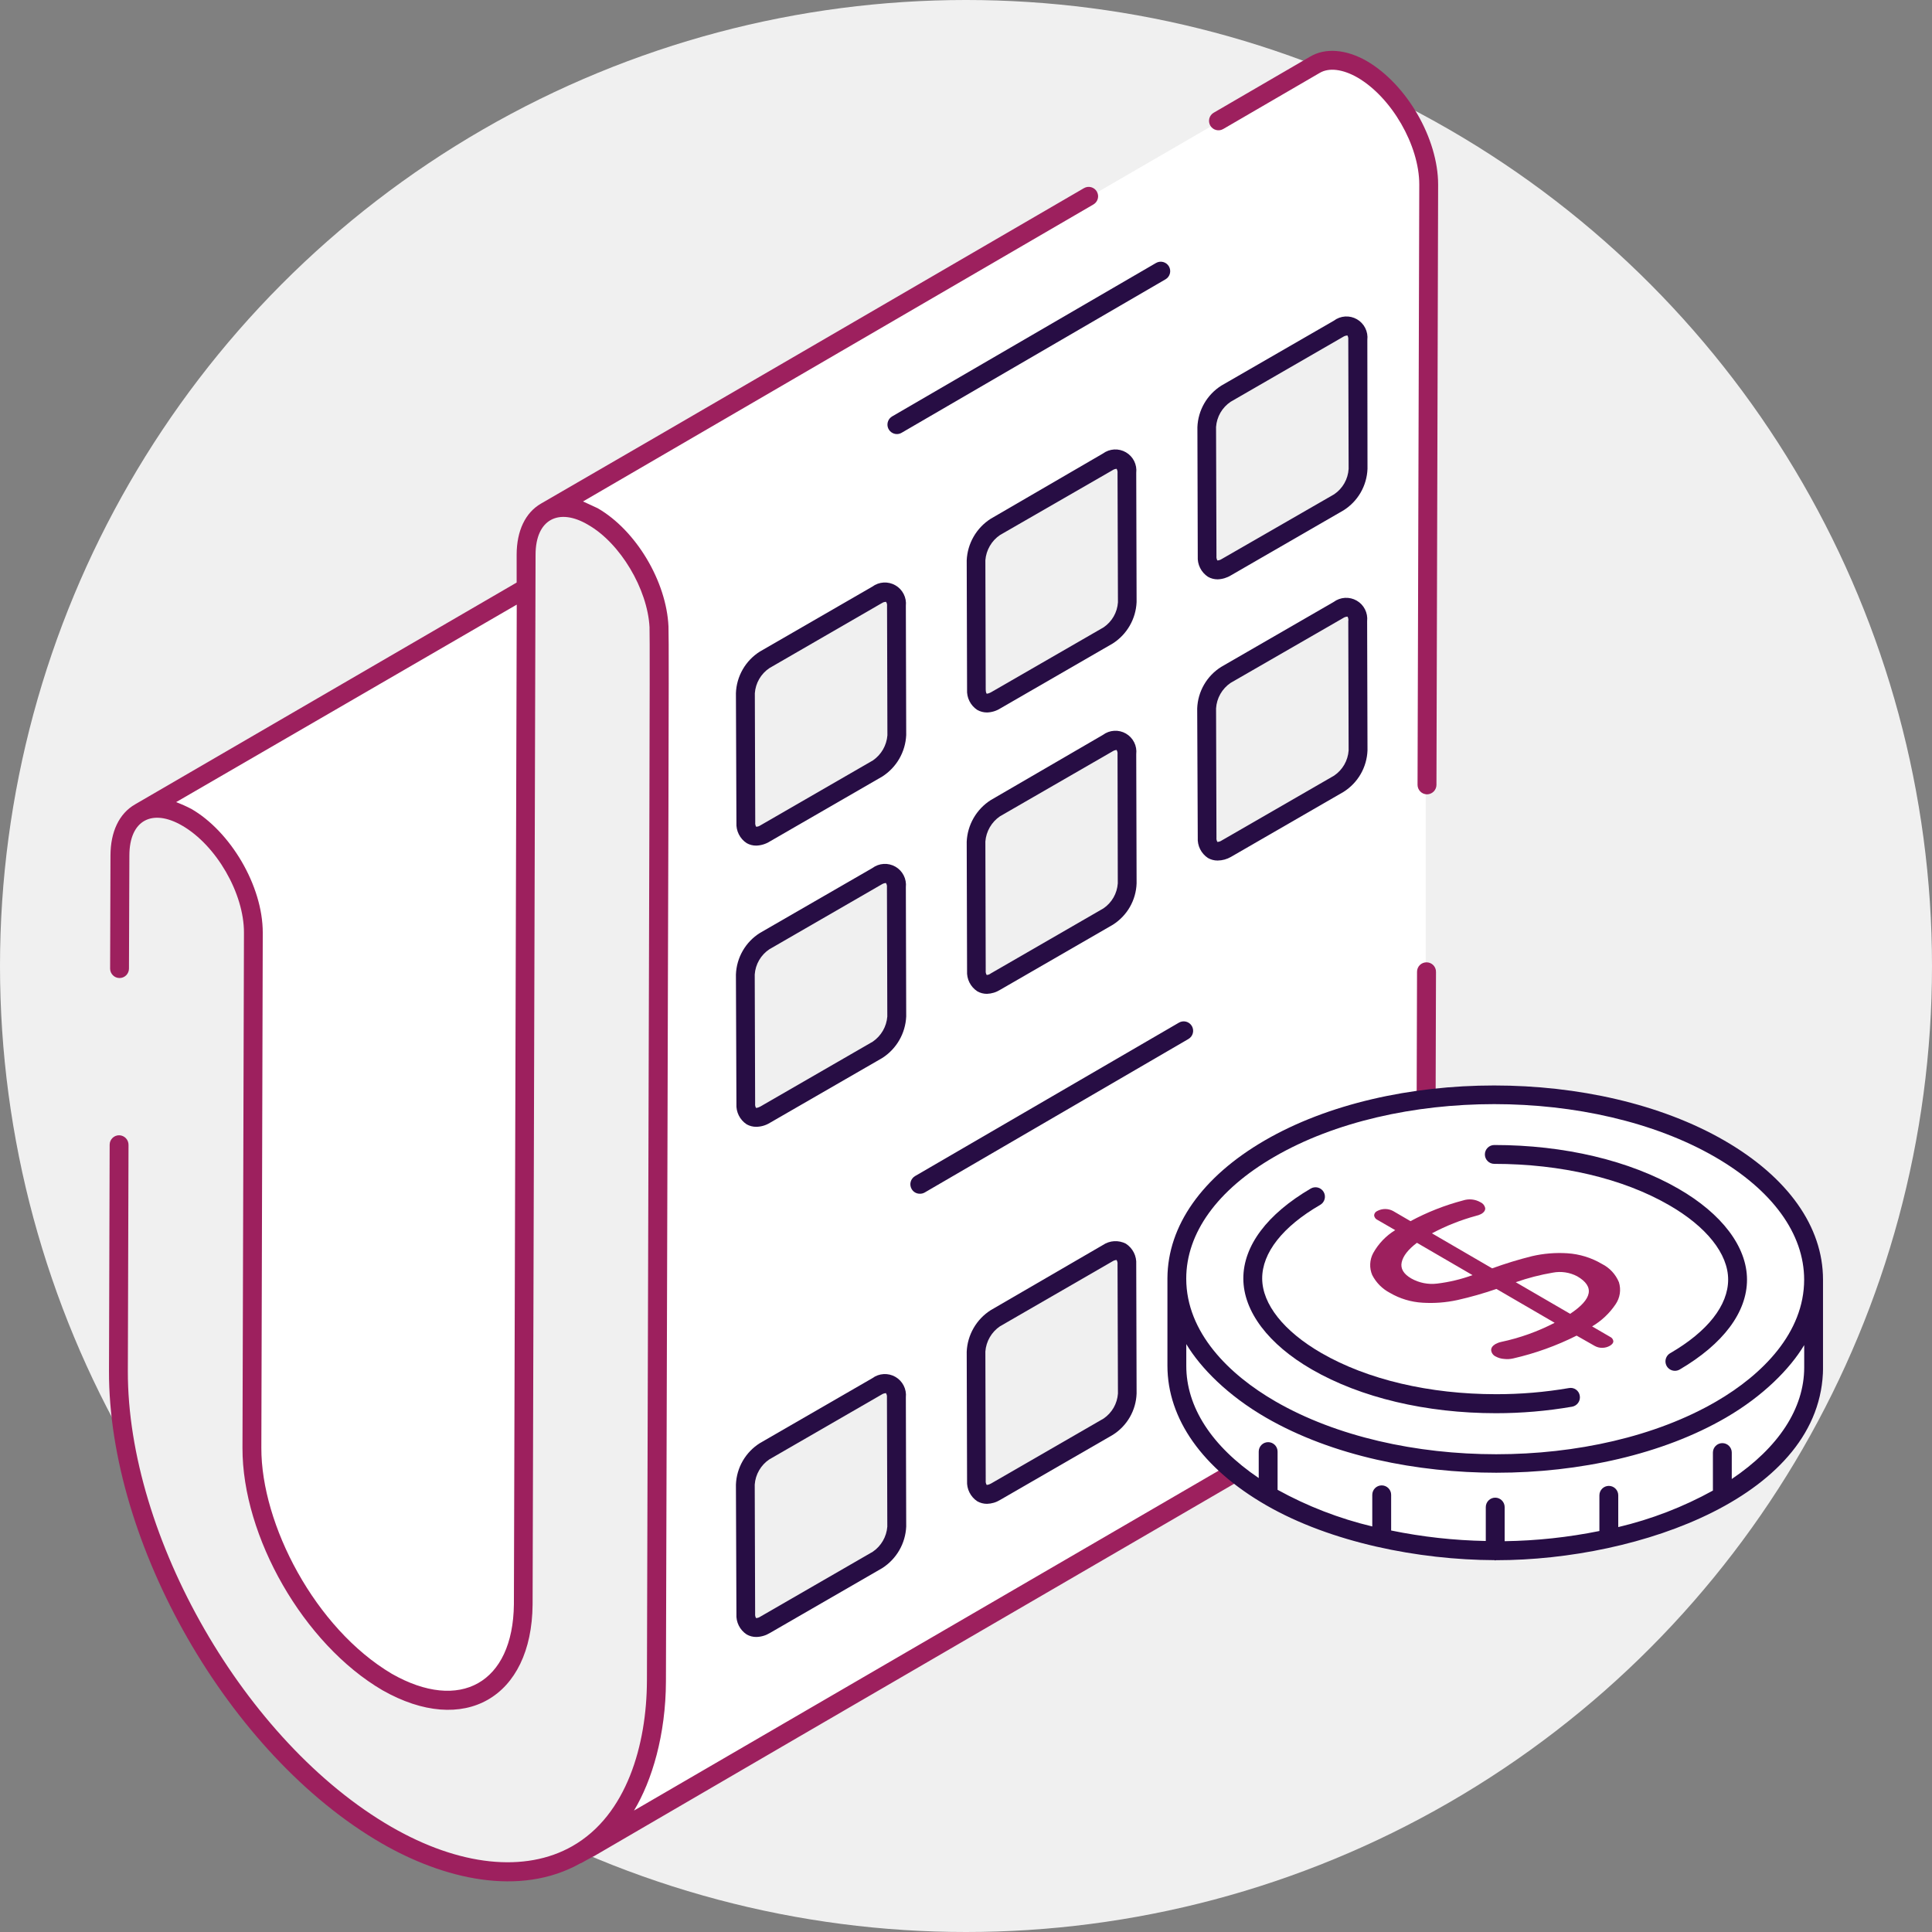<?xml version="1.0" encoding="UTF-8"?>
<svg xmlns="http://www.w3.org/2000/svg" width="150" height="150" viewBox="0 0 150 150" fill="none">
  <rect x="0" y="0" width="150" height="150" fill="#808080" stroke="none"/>
  <circle cx="75" cy="75" r="75" fill="#F0F0F0"></circle>
  <g clip-path="url(#clip0_4114_13290)">
    <path d="M97.236 96.623L37.481 131.316C35.558 132.424 32.958 132.25 30.041 130.584C27.125 128.918 24.525 126.061 22.598 122.733C20.67 119.405 19.543 115.76 19.543 112.4L19.661 72.432C19.661 69.131 17.386 65.134 14.517 63.472C13.084 62.653 11.771 62.566 10.836 63.12L70.592 28.399C71.525 27.873 72.839 27.932 74.268 28.795C77.129 30.457 79.436 34.43 79.436 37.726L79.298 77.711C79.298 81.066 80.465 84.715 82.365 88C84.264 91.284 86.856 94.161 89.804 95.851C92.752 97.541 95.309 97.703 97.236 96.623Z" fill="white"></path>
    <path d="M94.6 9.384L102.08 5.031C103.014 4.477 104.327 4.564 105.76 5.379C108.621 7.045 110.924 11.042 110.924 14.311L110.79 60.936" fill="white"></path>
    <path d="M110.691 60.129V95.835C110.663 102.432 108.316 107.102 104.533 109.262L44.778 143.983C48.545 141.823 50.908 137.121 50.94 130.529L51.201 49.036C51.201 45.767 48.894 41.739 46.033 40.105C44.604 39.258 43.318 39.198 42.384 39.756L94.875 9.317" fill="white"></path>
    <path d="M69.63 33.702C69.469 33.7 69.314 33.646 69.186 33.547C69.059 33.449 68.968 33.312 68.926 33.157C68.885 33.002 68.895 32.837 68.956 32.688C69.016 32.539 69.124 32.414 69.262 32.332L89.753 20.417C89.921 20.319 90.121 20.293 90.31 20.343C90.498 20.393 90.658 20.516 90.756 20.684C90.853 20.853 90.88 21.053 90.83 21.241C90.78 21.429 90.657 21.59 90.489 21.687L69.998 33.603C69.886 33.668 69.759 33.702 69.63 33.702Z" fill="#270D44"></path>
    <path d="M71.411 92.681C71.282 92.682 71.156 92.648 71.044 92.583C70.933 92.518 70.841 92.425 70.778 92.313C70.681 92.145 70.655 91.945 70.704 91.758C70.754 91.57 70.876 91.41 71.043 91.312L91.534 79.397C91.702 79.299 91.902 79.272 92.09 79.322C92.278 79.372 92.439 79.495 92.537 79.664C92.634 79.832 92.661 80.032 92.611 80.221C92.561 80.409 92.438 80.569 92.27 80.667L71.779 92.594C71.666 92.655 71.539 92.685 71.411 92.681Z" fill="#270D44"></path>
    <path d="M9.281 75.202L9.309 66.428C9.309 63.128 11.656 61.818 14.505 63.465C17.354 65.111 19.677 69.112 19.669 72.412L19.543 112.408C19.543 115.772 20.698 119.424 22.594 122.729C24.489 126.033 27.125 128.874 30.049 130.584C32.974 132.294 35.589 132.416 37.497 131.32C39.404 130.224 40.584 127.913 40.615 124.561L40.845 43.065C40.845 39.788 43.172 38.447 46.025 40.093C48.878 41.739 51.197 45.76 51.169 49.036L50.94 130.533C50.94 137.129 48.565 141.811 44.778 143.964C40.991 146.116 35.767 145.784 30.017 142.456C24.268 139.128 19.012 133.398 15.277 126.912C11.541 120.426 9.174 113.022 9.194 106.445L9.254 88.874" fill="#F0F0F0"></path>
    <path d="M106.12 4.742C104.502 3.816 102.891 3.698 101.716 4.398L94.232 8.751C94.064 8.849 93.942 9.009 93.892 9.197C93.843 9.385 93.87 9.584 93.967 9.752C94.065 9.92 94.225 10.043 94.413 10.092C94.601 10.142 94.8 10.115 94.968 10.018L102.456 5.664C103.176 5.233 104.248 5.364 105.392 6.017C108.039 7.556 110.192 11.28 110.192 14.327L110.058 60.936C110.059 61.13 110.136 61.316 110.273 61.454C110.41 61.592 110.595 61.67 110.79 61.672C110.984 61.671 111.17 61.594 111.308 61.457C111.445 61.32 111.524 61.134 111.526 60.94L111.656 14.335C111.656 10.754 109.227 6.555 106.12 4.742Z" fill="#9D205E"></path>
    <path d="M110.75 74.715C110.556 74.715 110.37 74.792 110.232 74.929C110.095 75.067 110.018 75.253 110.018 75.447L109.959 95.831C109.931 101.957 107.877 106.516 104.165 108.629L49.222 140.572C50.623 138.257 51.692 134.672 51.703 130.54L51.822 89.036C51.858 72.317 51.961 49.804 51.901 48.64C51.743 45.154 49.4 41.189 46.405 39.459C46.258 39.384 45.265 38.937 45.265 38.933L84.893 15.874C85.061 15.777 85.183 15.616 85.233 15.428C85.283 15.241 85.256 15.041 85.158 14.873C85.061 14.705 84.9 14.583 84.713 14.533C84.525 14.483 84.325 14.51 84.157 14.608C72.756 21.232 51.312 33.721 42.004 39.099C40.789 39.8 40.117 41.209 40.112 43.057V45.229L10.48 62.455C9.254 63.164 8.581 64.569 8.577 66.424L8.549 75.202C8.549 75.396 8.626 75.582 8.764 75.719C8.901 75.857 9.087 75.934 9.281 75.934C9.475 75.934 9.662 75.857 9.799 75.719C9.936 75.582 10.013 75.396 10.013 75.202L10.045 66.428C10.045 63.658 11.834 62.76 14.145 64.102C16.796 65.633 18.949 69.361 18.941 72.412L18.826 112.412C18.806 119.298 23.575 127.652 29.693 131.229C36.025 134.826 41.288 131.823 41.351 124.573L41.581 43.077C41.581 40.275 43.425 39.416 45.661 40.746C48.166 42.174 50.271 45.74 50.429 48.688C50.477 49.689 50.382 72.709 50.346 89.096L50.227 130.529C50.204 135.42 48.684 140.916 44.438 143.334C40.773 145.424 35.653 144.878 30.386 141.838C19.012 135.269 9.891 119.302 9.926 106.444L9.978 88.894C9.981 88.698 9.907 88.509 9.771 88.368C9.635 88.228 9.449 88.146 9.254 88.142C9.157 88.141 9.061 88.159 8.971 88.195C8.881 88.232 8.8 88.285 8.731 88.354C8.662 88.422 8.607 88.503 8.57 88.592C8.533 88.681 8.514 88.777 8.514 88.874L8.462 106.444C8.423 119.765 17.718 136.235 29.649 143.125C34.374 145.851 40.334 147.335 45.083 144.656C45.103 144.656 45.126 144.656 45.15 144.636C51.252 141.185 23.183 157.406 104.905 109.915C109.084 107.517 111.403 102.527 111.431 95.859L111.49 75.467C111.493 75.368 111.476 75.27 111.439 75.179C111.403 75.087 111.349 75.004 111.28 74.933C111.211 74.863 111.128 74.808 111.037 74.77C110.946 74.733 110.849 74.714 110.75 74.715ZM30.425 129.955C24.457 126.421 20.271 118.34 20.291 112.412L20.401 72.412C20.401 68.74 17.869 64.545 14.861 62.807C14.477 62.607 14.08 62.429 13.674 62.277L40.12 46.943L39.899 124.561C39.828 130.687 35.708 132.958 30.425 129.955Z" fill="#9D205E"></path>
    <path d="M68.099 46.199C68.914 45.724 69.598 46.1 69.602 47.054L69.63 57.085C69.603 57.604 69.453 58.109 69.193 58.559C68.933 59.009 68.57 59.391 68.134 59.673L59.404 64.715C58.573 65.194 57.904 64.814 57.901 63.856L57.873 53.813C57.9 53.295 58.049 52.79 58.308 52.341C58.567 51.892 58.929 51.511 59.365 51.228L68.099 46.199Z" fill="#F0F0F0"></path>
    <path d="M58.72 65.653C58.456 65.656 58.197 65.589 57.968 65.459C57.709 65.288 57.499 65.051 57.36 64.773C57.221 64.496 57.158 64.186 57.176 63.876L57.137 53.813C57.161 53.164 57.343 52.532 57.667 51.97C57.991 51.407 58.447 50.933 58.997 50.587L67.727 45.546C67.982 45.357 68.287 45.246 68.605 45.227C68.922 45.209 69.238 45.283 69.514 45.441C69.79 45.598 70.014 45.833 70.159 46.116C70.304 46.399 70.364 46.718 70.33 47.034L70.358 57.07C70.329 57.716 70.144 58.346 69.821 58.907C69.497 59.468 69.043 59.942 68.498 60.291L59.768 65.332C59.453 65.529 59.091 65.64 58.72 65.653ZM68.455 46.832L59.733 51.874C59.409 52.092 59.139 52.381 58.944 52.719C58.748 53.057 58.633 53.435 58.605 53.825L58.637 63.856C58.624 63.972 58.649 64.088 58.708 64.189C58.825 64.185 58.939 64.148 59.036 64.082L67.77 59.04C68.091 58.82 68.36 58.53 68.555 58.193C68.75 57.855 68.867 57.478 68.898 57.089L68.87 47.054C68.884 46.94 68.857 46.825 68.795 46.729C68.676 46.724 68.558 46.761 68.463 46.832H68.455Z" fill="#270D44"></path>
    <path d="M86.025 35.855C86.844 35.384 87.513 35.767 87.517 36.721L87.545 46.753C87.518 47.269 87.37 47.771 87.112 48.22C86.855 48.668 86.496 49.049 86.064 49.333L77.319 54.383C76.5 54.853 75.819 54.477 75.815 53.524L75.787 43.492C75.816 42.974 75.966 42.47 76.225 42.02C76.484 41.571 76.845 41.188 77.279 40.904L86.025 35.855Z" fill="#F0F0F0"></path>
    <path d="M76.63 55.316C76.365 55.317 76.105 55.249 75.874 55.118C75.615 54.948 75.405 54.711 75.266 54.433C75.127 54.155 75.064 53.846 75.083 53.535L75.055 43.5C75.085 42.853 75.269 42.223 75.593 41.663C75.917 41.102 76.37 40.627 76.915 40.279L85.629 35.213C85.885 35.025 86.189 34.915 86.506 34.897C86.823 34.88 87.138 34.955 87.413 35.114C87.688 35.272 87.91 35.508 88.053 35.791C88.196 36.075 88.253 36.394 88.217 36.709L88.245 46.745C88.217 47.389 88.035 48.018 87.713 48.577C87.392 49.136 86.94 49.61 86.397 49.958L77.667 55C77.356 55.196 76.998 55.305 76.63 55.316ZM86.674 36.401C86.567 36.41 86.465 36.447 86.377 36.507L77.632 41.545C77.31 41.766 77.042 42.055 76.847 42.393C76.652 42.73 76.534 43.107 76.504 43.496L76.531 53.532C76.531 53.753 76.591 53.848 76.607 53.856C76.622 53.864 76.737 53.856 76.935 53.753L85.681 48.708C86.002 48.49 86.27 48.202 86.464 47.865C86.657 47.529 86.771 47.152 86.797 46.765L86.765 36.729C86.778 36.612 86.751 36.493 86.69 36.393L86.674 36.401Z" fill="#270D44"></path>
    <path d="M103.908 25.522C104.739 25.043 105.408 25.423 105.412 26.381L105.439 36.401C105.413 36.919 105.264 37.424 105.005 37.874C104.745 38.324 104.383 38.706 103.948 38.989L95.214 44.038C94.383 44.521 93.714 44.137 93.71 43.183L93.682 33.152C93.709 32.633 93.859 32.127 94.119 31.678C94.379 31.228 94.742 30.846 95.178 30.564L103.908 25.522Z" fill="#F0F0F0"></path>
    <path d="M94.537 44.98C94.273 44.982 94.014 44.913 93.785 44.782C93.526 44.611 93.316 44.375 93.177 44.097C93.038 43.819 92.975 43.509 92.994 43.199L92.966 33.164C92.991 32.515 93.173 31.883 93.497 31.321C93.821 30.759 94.277 30.285 94.826 29.938L103.556 24.901C103.81 24.708 104.116 24.594 104.435 24.573C104.754 24.553 105.072 24.626 105.349 24.785C105.626 24.943 105.851 25.18 105.995 25.465C106.139 25.75 106.197 26.071 106.16 26.389L106.172 36.401C106.147 37.048 105.965 37.681 105.641 38.242C105.317 38.803 104.86 39.277 104.312 39.622L95.582 44.663C95.267 44.858 94.907 44.968 94.537 44.98ZM104.589 26.048C104.477 26.057 104.37 26.094 104.276 26.155L95.542 31.197C95.219 31.415 94.949 31.704 94.753 32.042C94.558 32.38 94.442 32.758 94.414 33.148L94.446 43.179C94.434 43.296 94.459 43.414 94.517 43.516C94.636 43.508 94.75 43.47 94.85 43.405L103.58 38.379C103.907 38.159 104.18 37.865 104.375 37.522C104.571 37.179 104.684 36.795 104.707 36.401L104.68 26.365C104.693 26.249 104.667 26.131 104.604 26.033L104.589 26.048Z" fill="#270D44"></path>
    <path d="M68.099 68.031C68.914 67.56 69.598 67.932 69.602 68.886L69.63 78.922C69.602 79.44 69.452 79.944 69.192 80.393C68.932 80.842 68.569 81.224 68.134 81.506L59.404 86.547C58.573 87.026 57.904 86.646 57.901 85.693L57.873 75.657C57.9 75.139 58.049 74.635 58.308 74.186C58.567 73.736 58.929 73.355 59.365 73.073L68.099 68.031Z" fill="#F0F0F0"></path>
    <path d="M58.72 87.485C58.456 87.488 58.197 87.421 57.968 87.291C57.709 87.12 57.499 86.883 57.36 86.606C57.221 86.328 57.158 86.018 57.176 85.708L57.137 75.661C57.161 75.012 57.343 74.38 57.667 73.818C57.991 73.256 58.447 72.781 58.997 72.436L67.727 67.398C67.982 67.207 68.287 67.095 68.605 67.075C68.923 67.055 69.24 67.129 69.517 67.287C69.793 67.445 70.018 67.681 70.162 67.965C70.307 68.249 70.365 68.569 70.33 68.886L70.358 78.918C70.329 79.565 70.145 80.196 69.821 80.757C69.498 81.318 69.044 81.794 68.498 82.143L59.768 87.18C59.452 87.374 59.09 87.479 58.72 87.485ZM68.759 68.558C68.651 68.569 68.546 68.606 68.455 68.664L59.725 73.706C59.401 73.924 59.131 74.213 58.936 74.551C58.74 74.889 58.625 75.267 58.597 75.657L58.629 85.689C58.615 85.804 58.64 85.921 58.7 86.021C58.7 86.021 58.827 86.021 59.028 85.914L67.762 80.873C68.084 80.652 68.352 80.363 68.548 80.025C68.743 79.688 68.86 79.31 68.89 78.922L68.862 68.89C68.876 68.775 68.849 68.659 68.787 68.561L68.759 68.558Z" fill="#270D44"></path>
    <path d="M86.025 57.691C86.844 57.216 87.513 57.6 87.517 58.553L87.545 68.585C87.518 69.101 87.371 69.604 87.113 70.052C86.856 70.501 86.497 70.882 86.064 71.165L77.319 76.215C76.5 76.686 75.819 76.314 75.815 75.356L75.787 65.324C75.816 64.806 75.966 64.302 76.225 63.853C76.484 63.403 76.845 63.021 77.279 62.736L86.025 57.691Z" fill="#F0F0F0"></path>
    <path d="M76.63 77.161C76.365 77.164 76.104 77.096 75.874 76.963C75.615 76.792 75.405 76.556 75.266 76.278C75.127 76 75.064 75.69 75.083 75.38L75.055 65.344C75.085 64.698 75.269 64.068 75.593 63.507C75.917 62.947 76.37 62.472 76.915 62.123L85.629 57.058C85.884 56.868 86.189 56.756 86.506 56.738C86.823 56.719 87.139 56.794 87.414 56.952C87.689 57.111 87.912 57.347 88.055 57.631C88.198 57.914 88.254 58.234 88.217 58.55L88.245 68.585C88.223 69.231 88.043 69.862 87.721 70.422C87.398 70.982 86.944 71.454 86.397 71.799L77.651 76.848C77.344 77.04 76.992 77.148 76.63 77.161ZM86.678 58.229C86.57 58.24 86.467 58.276 86.377 58.336L77.632 63.381C77.31 63.602 77.042 63.892 76.847 64.229C76.652 64.567 76.534 64.944 76.504 65.332L76.531 75.368C76.518 75.483 76.544 75.599 76.607 75.697C76.722 75.692 76.833 75.65 76.923 75.578L85.669 70.528C85.99 70.31 86.257 70.022 86.451 69.685C86.644 69.349 86.758 68.972 86.785 68.585L86.765 58.561C86.779 58.444 86.752 58.325 86.69 58.225L86.678 58.229Z" fill="#270D44"></path>
    <path d="M103.908 47.354C104.739 46.875 105.408 47.259 105.412 48.213L105.439 58.245C105.414 58.764 105.265 59.269 105.006 59.719C104.746 60.169 104.384 60.55 103.948 60.833L95.214 65.874C94.383 66.353 93.714 65.969 93.71 65.016L93.682 55C93.71 54.481 93.86 53.976 94.12 53.526C94.38 53.076 94.742 52.694 95.178 52.412L103.908 47.354Z" fill="#F0F0F0"></path>
    <path d="M94.537 66.812C94.273 66.814 94.014 66.746 93.785 66.615C93.526 66.444 93.316 66.207 93.177 65.929C93.038 65.651 92.975 65.342 92.994 65.032L92.95 55C92.975 54.352 93.157 53.72 93.481 53.159C93.805 52.597 94.261 52.124 94.81 51.779L103.544 46.737C103.799 46.547 104.104 46.436 104.421 46.417C104.739 46.398 105.055 46.472 105.331 46.63C105.607 46.788 105.831 47.023 105.975 47.306C106.12 47.59 106.178 47.909 106.144 48.225L106.172 58.261C106.147 58.908 105.965 59.541 105.641 60.102C105.317 60.663 104.86 61.137 104.312 61.482L95.582 66.523C95.265 66.709 94.904 66.808 94.537 66.812ZM104.589 47.877C104.477 47.886 104.369 47.924 104.276 47.988L95.542 53.021C95.216 53.243 94.944 53.537 94.749 53.88C94.553 54.223 94.439 54.606 94.415 55L94.446 65.036C94.433 65.151 94.458 65.268 94.517 65.368C94.636 65.363 94.751 65.324 94.85 65.257L103.58 60.22C103.903 60.001 104.172 59.712 104.368 59.374C104.563 59.036 104.679 58.658 104.707 58.269L104.68 48.233C104.704 48.111 104.684 47.985 104.624 47.877H104.589Z" fill="#270D44"></path>
    <path d="M68.099 107.632C68.914 107.161 69.598 107.533 69.602 108.491L69.63 118.522C69.601 119.041 69.451 119.545 69.191 119.995C68.931 120.444 68.569 120.827 68.134 121.11L59.404 126.152C58.573 126.635 57.904 126.251 57.901 125.297L57.873 115.265C57.9 114.747 58.049 114.242 58.308 113.792C58.567 113.342 58.929 112.96 59.365 112.677L68.099 107.632Z" fill="#F0F0F0"></path>
    <path d="M58.72 127.094C58.456 127.097 58.196 127.029 57.968 126.896C57.708 126.725 57.498 126.489 57.359 126.211C57.22 125.933 57.157 125.623 57.176 125.313L57.137 115.265C57.161 114.618 57.343 113.986 57.667 113.424C57.992 112.863 58.448 112.389 58.997 112.044L67.727 107.003C67.982 106.813 68.287 106.703 68.605 106.684C68.922 106.665 69.238 106.739 69.514 106.897C69.79 107.055 70.014 107.289 70.159 107.572C70.304 107.855 70.364 108.174 70.33 108.49L70.358 118.526C70.328 119.173 70.144 119.803 69.82 120.363C69.496 120.923 69.043 121.398 68.498 121.747L59.768 126.789C59.452 126.98 59.09 127.086 58.72 127.094ZM68.759 108.166C68.651 108.175 68.546 108.21 68.455 108.269L59.725 113.31C59.401 113.529 59.132 113.818 58.937 114.156C58.741 114.494 58.625 114.872 58.597 115.261L58.629 125.297C58.617 125.413 58.642 125.529 58.7 125.629C58.818 125.624 58.931 125.585 59.028 125.519L67.762 120.477C68.084 120.258 68.352 119.969 68.547 119.632C68.743 119.295 68.86 118.918 68.89 118.53L68.862 108.494C68.875 108.38 68.848 108.264 68.787 108.166H68.759Z" fill="#270D44"></path>
    <path d="M86.025 97.295C86.844 96.824 87.513 97.204 87.517 98.158L87.545 108.194C87.518 108.709 87.37 109.211 87.112 109.659C86.855 110.106 86.496 110.487 86.064 110.77L77.319 115.819C76.5 116.29 75.819 115.918 75.815 114.965L75.787 104.933C75.815 104.415 75.965 103.91 76.224 103.46C76.483 103.011 76.845 102.628 77.279 102.345L86.025 97.295Z" fill="#F0F0F0"></path>
    <path d="M76.63 116.757C76.365 116.758 76.105 116.69 75.874 116.559C75.616 116.388 75.407 116.151 75.268 115.873C75.129 115.596 75.065 115.286 75.083 114.976L75.055 104.945C75.084 104.298 75.268 103.668 75.592 103.107C75.915 102.546 76.369 102.072 76.915 101.724L85.629 96.662C85.889 96.487 86.191 96.385 86.503 96.366C86.816 96.348 87.127 96.413 87.406 96.555C87.672 96.726 87.887 96.965 88.03 97.246C88.172 97.528 88.237 97.843 88.217 98.158L88.245 108.19C88.223 108.836 88.043 109.466 87.721 110.026C87.398 110.586 86.944 111.059 86.397 111.403L77.651 116.453C77.344 116.642 76.992 116.747 76.63 116.757ZM86.674 97.826C86.568 97.835 86.466 97.87 86.377 97.928L77.632 102.978C77.309 103.198 77.041 103.487 76.846 103.825C76.65 104.163 76.534 104.54 76.504 104.929L76.531 114.961C76.517 115.076 76.544 115.192 76.607 115.289C76.63 115.289 76.737 115.289 76.935 115.186L85.681 110.137C86.001 109.919 86.268 109.631 86.462 109.296C86.655 108.96 86.769 108.584 86.797 108.198L86.765 98.162C86.778 98.045 86.752 97.926 86.69 97.826H86.674Z" fill="#270D44"></path>
    <path d="M103.908 86.963C104.739 86.484 105.408 86.864 105.412 87.817L105.439 97.853C105.414 98.371 105.265 98.876 105.006 99.325C104.746 99.775 104.383 100.156 103.948 100.437L95.214 105.479C94.383 105.958 93.714 105.578 93.71 104.624L93.682 94.573C93.71 94.054 93.86 93.55 94.12 93.101C94.38 92.652 94.742 92.27 95.178 91.989L103.908 86.963Z" fill="#F0F0F0"></path>
    <path d="M94.537 106.417C94.274 106.42 94.014 106.353 93.785 106.223C93.526 106.052 93.317 105.815 93.178 105.537C93.039 105.259 92.975 104.95 92.994 104.64L92.966 94.608C92.99 93.96 93.172 93.327 93.496 92.765C93.82 92.203 94.277 91.729 94.826 91.383L103.556 86.346C103.81 86.153 104.115 86.039 104.434 86.019C104.752 85.998 105.07 86.071 105.347 86.229C105.624 86.387 105.849 86.623 105.993 86.907C106.138 87.192 106.196 87.512 106.16 87.829L106.187 97.865C106.163 98.513 105.981 99.145 105.657 99.706C105.333 100.268 104.876 100.741 104.327 101.086L95.598 106.128C95.276 106.316 94.91 106.416 94.537 106.417ZM104.589 87.485C104.477 87.496 104.37 87.534 104.276 87.596L95.542 92.638C95.221 92.854 94.952 93.141 94.757 93.476C94.561 93.811 94.444 94.186 94.414 94.573L94.446 104.604C94.433 104.72 94.458 104.837 94.517 104.937C94.636 104.931 94.751 104.893 94.85 104.826L103.58 99.788C103.903 99.57 104.173 99.281 104.368 98.943C104.564 98.605 104.68 98.227 104.707 97.837L104.68 87.806C104.692 87.688 104.666 87.57 104.604 87.469L104.589 87.485Z" fill="#270D44"></path>
    <path d="M140.806 99.381V106.168C140.806 109.808 138.404 113.445 133.623 116.223C124.003 121.815 108.344 121.815 98.661 116.223C93.789 113.41 91.355 109.717 91.367 106.029V99.242C91.367 102.931 93.789 106.623 98.661 109.436C108.344 115.028 123.987 115.028 133.623 109.436C138.404 106.658 140.798 103.022 140.806 99.381Z" fill="white"></path>
    <path d="M133.512 89.183C143.2 94.775 143.247 103.845 133.627 109.436C124.007 115.028 108.348 115.028 98.665 109.436C88.981 103.845 88.934 94.794 98.554 89.187C108.174 83.579 123.825 83.591 133.512 89.183Z" fill="white"></path>
    <path d="M116.021 89.63C121.32 89.63 126.267 90.817 129.947 92.927C133.113 94.743 134.905 97.082 134.909 99.345C134.913 101.609 133.184 103.872 130.042 105.697" fill="white"></path>
    <path d="M121.933 108.506C120.025 108.831 118.092 108.992 116.156 108.989C110.853 108.989 105.906 107.802 102.226 105.693C99.06 103.876 97.268 101.538 97.268 99.278C97.268 97.018 98.993 94.751 102.135 92.923" fill="white"></path>
    <path d="M141.538 99.345C141.538 95.234 138.811 91.399 133.876 88.55C124.003 82.851 107.996 82.851 98.182 88.55C93.33 91.371 90.663 95.162 90.639 99.234V106.029C90.639 110.157 93.346 114.003 98.296 116.86C103.338 119.769 110.168 121.11 116.029 121.13C116.049 121.13 116.065 121.154 116.088 121.154C116.112 121.154 116.116 121.134 116.136 121.134H116.172C127.292 121.134 141.498 116.132 141.542 106.172V99.345H141.538ZM98.922 89.824C103.623 87.09 109.812 85.724 116.009 85.724C122.206 85.724 128.411 87.09 133.144 89.82C137.608 92.4 140.07 95.784 140.074 99.349C140.074 103.461 136.856 106.714 133.255 108.807C123.853 114.276 108.494 114.272 99.029 108.807C95.404 106.714 92.107 103.449 92.099 99.282C92.095 95.736 94.517 92.376 98.922 89.824ZM140.078 104.442V106.168C140.078 109.357 138.075 112.392 134.454 114.83V112.776C134.454 112.582 134.377 112.396 134.24 112.259C134.103 112.121 133.916 112.044 133.722 112.044C133.528 112.044 133.342 112.121 133.204 112.259C133.067 112.396 132.99 112.582 132.99 112.776V115.728C130.681 117.002 128.208 117.955 125.641 118.562V116.096C125.641 115.902 125.564 115.716 125.427 115.579C125.29 115.441 125.103 115.364 124.909 115.364C124.715 115.364 124.529 115.441 124.392 115.579C124.254 115.716 124.177 115.902 124.177 116.096V118.867C121.755 119.357 119.292 119.622 116.821 119.658V117.011C116.821 116.816 116.743 116.63 116.606 116.493C116.469 116.356 116.283 116.278 116.088 116.278C115.894 116.278 115.708 116.356 115.571 116.493C115.434 116.63 115.356 116.816 115.356 117.011V119.642C112.887 119.596 110.427 119.324 108.008 118.827V116.057C108.008 115.863 107.931 115.676 107.793 115.539C107.656 115.402 107.47 115.325 107.276 115.325C107.081 115.325 106.895 115.402 106.758 115.539C106.621 115.676 106.543 115.863 106.543 116.057V118.514C103.976 117.901 101.503 116.944 99.191 115.669V112.701C99.191 112.507 99.114 112.321 98.976 112.183C98.839 112.046 98.653 111.969 98.459 111.969C98.265 111.969 98.078 112.046 97.941 112.183C97.804 112.321 97.727 112.507 97.727 112.701V114.755C94.086 112.293 92.091 109.234 92.103 106.025V104.355C93.211 106.203 95.321 108.348 98.296 110.066C103.481 113.061 110.073 114.343 116.172 114.343C122.634 114.343 129.092 112.915 133.999 110.066C136.908 108.376 138.977 106.267 140.074 104.438L140.078 104.442Z" fill="#270D44"></path>
    <path d="M116.017 90.362C121.193 90.362 126.009 91.498 129.583 93.564C132.499 95.242 134.173 97.351 134.173 99.345C134.173 101.34 132.59 103.374 129.67 105.063C129.531 105.144 129.422 105.269 129.361 105.418C129.299 105.567 129.289 105.732 129.331 105.887C129.372 106.043 129.464 106.18 129.592 106.278C129.72 106.376 129.877 106.429 130.038 106.429C130.168 106.429 130.297 106.395 130.41 106.33C133.785 104.351 135.641 101.886 135.637 99.345C135.634 96.805 133.694 94.24 130.315 92.293C126.524 90.105 121.451 88.898 116.017 88.898C115.823 88.898 115.637 88.975 115.5 89.112C115.362 89.25 115.285 89.436 115.285 89.63C115.285 89.824 115.362 90.01 115.5 90.148C115.637 90.285 115.823 90.362 116.017 90.362Z" fill="#270D44"></path>
    <path d="M101.854 106.326C105.645 108.514 110.722 109.721 116.152 109.721C118.132 109.721 120.109 109.552 122.06 109.215C122.25 109.18 122.419 109.072 122.531 108.913C122.642 108.755 122.686 108.559 122.654 108.368C122.64 108.272 122.607 108.18 122.556 108.097C122.505 108.014 122.438 107.942 122.359 107.887C122.28 107.831 122.19 107.791 122.095 107.771C122 107.751 121.902 107.751 121.807 107.77C119.94 108.089 118.049 108.248 116.156 108.245C110.98 108.245 106.16 107.11 102.59 105.048C99.678 103.366 98.004 101.257 97.996 99.266C97.988 97.276 99.579 95.234 102.503 93.544C102.586 93.496 102.659 93.431 102.717 93.355C102.776 93.278 102.818 93.191 102.843 93.098C102.868 93.005 102.874 92.908 102.861 92.813C102.848 92.718 102.817 92.626 102.768 92.543C102.72 92.46 102.656 92.387 102.579 92.329C102.503 92.27 102.416 92.228 102.323 92.203C102.23 92.178 102.133 92.172 102.037 92.185C101.942 92.198 101.85 92.229 101.767 92.278C98.388 94.256 96.528 96.722 96.532 99.266C96.535 101.811 98.478 104.379 101.854 106.326Z" fill="#270D44"></path>
    <path d="M116.1 104.355C116.243 104.277 116.396 104.219 116.555 104.185C117.998 103.879 119.393 103.38 120.703 102.701L116.183 100.073C115.19 100.417 114.178 100.705 113.152 100.936C112.265 101.129 111.355 101.199 110.449 101.142C109.558 101.092 108.692 100.832 107.921 100.382C107.328 100.074 106.846 99.59 106.54 98.997C106.424 98.726 106.37 98.433 106.383 98.138C106.395 97.844 106.473 97.556 106.611 97.296C107.018 96.561 107.608 95.945 108.324 95.507L106.951 94.715C106.88 94.684 106.819 94.636 106.772 94.574C106.726 94.513 106.696 94.44 106.686 94.363C106.69 94.288 106.716 94.216 106.76 94.155C106.805 94.094 106.865 94.047 106.935 94.019C107.123 93.92 107.332 93.868 107.545 93.868C107.757 93.868 107.966 93.92 108.154 94.019L109.511 94.81C110.805 94.113 112.178 93.573 113.599 93.2C113.82 93.129 114.052 93.104 114.283 93.128C114.513 93.152 114.736 93.223 114.937 93.338C115.029 93.378 115.111 93.439 115.176 93.516C115.24 93.592 115.286 93.684 115.309 93.781C115.333 93.963 115.226 94.126 114.988 94.26C114.863 94.323 114.73 94.37 114.593 94.399C113.407 94.722 112.261 95.177 111.177 95.756L115.851 98.475C116.864 98.106 117.896 97.79 118.942 97.529C119.84 97.32 120.764 97.245 121.684 97.303C122.633 97.363 123.553 97.646 124.371 98.13C124.969 98.429 125.438 98.934 125.693 99.551C125.782 99.837 125.805 100.139 125.761 100.435C125.716 100.732 125.605 101.014 125.436 101.261C124.964 101.964 124.34 102.552 123.611 102.982L125.008 103.793C125.077 103.823 125.137 103.871 125.181 103.931C125.226 103.992 125.254 104.063 125.261 104.138C125.261 104.264 125.166 104.383 124.984 104.49C124.807 104.59 124.607 104.644 124.403 104.644C124.192 104.65 123.983 104.596 123.801 104.49L122.408 103.698C120.845 104.483 119.194 105.077 117.489 105.467C117.255 105.523 117.012 105.536 116.773 105.507C116.548 105.492 116.33 105.429 116.132 105.321C116.038 105.279 115.955 105.214 115.893 105.131C115.831 105.049 115.79 104.952 115.776 104.85C115.76 104.652 115.875 104.494 116.1 104.355ZM121.906 102.005C123.636 100.857 123.82 99.886 122.456 99.092C121.876 98.786 121.209 98.685 120.564 98.807C119.585 98.973 118.621 99.222 117.683 99.551L121.906 102.005ZM110.014 96.488C109.329 97.007 108.934 97.513 108.827 98.004C108.72 98.495 108.973 98.914 109.575 99.262C110.183 99.604 110.885 99.743 111.577 99.658C112.516 99.545 113.439 99.324 114.327 99.001L110.006 96.488" fill="#9D205E"></path>
  </g>
  <defs>
    <clipPath id="clip0_4114_13290">
      <rect width="133.076" height="142.098" fill="white" transform="translate(8.462 3.951)"></rect>
    </clipPath>
  </defs>
</svg>
